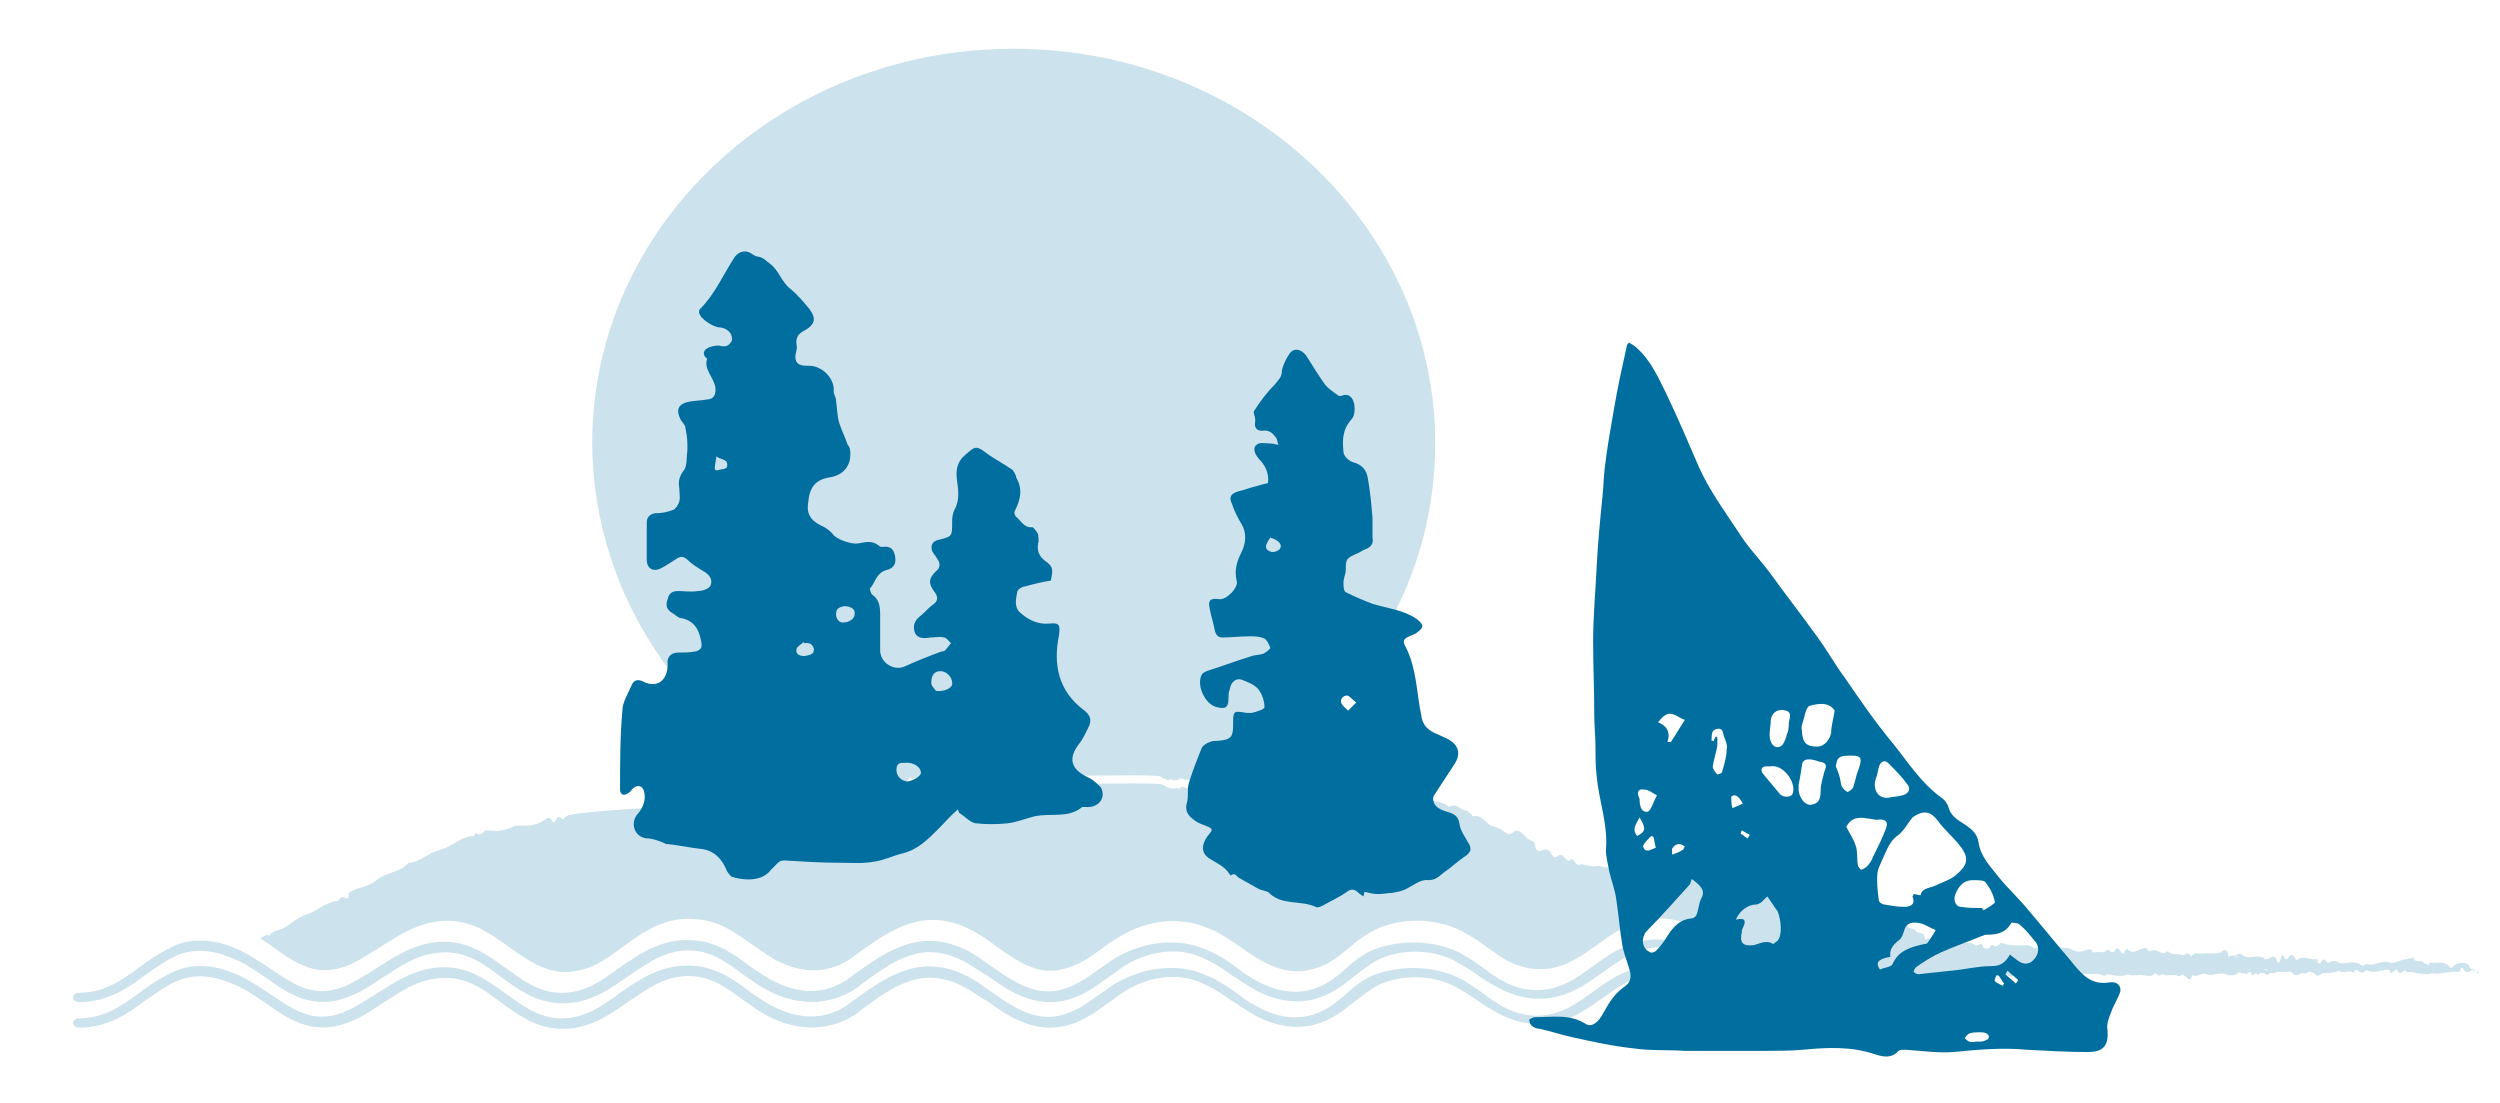 <svg version="1.1" id="Layer_1" xmlns="http://www.w3.org/2000/svg" x="0" y="0" viewBox="0 0 215.3 95" style="enable-background:new 0 0 215.3 95" xml:space="preserve"><style>.st0{opacity:.2}.st0,.st1{fill:#016ea0}</style><path class="st0" d="M212.6 83.1c-.3-.3-1.1-.2-1.3.1-.2.2-.3.2-.4 0-.5-.5-1.1-.2-1.6-.3-.1 0-.1.1-.1.2-.1 0-.2-.1-.4-.1-.2-.4-.5-.1-.8-.3h-.1c0-.2-.1-.3-.2-.2-.3.1-.6.1-.9.2-.3.1-.8.3-1 .2-.7-.3-1.3.4-2 .1 0 0-.1.1-.2.1-.1.1-.2.1-.3 0-.2-.2-.4-.2-.6-.2-.4-.1-.9.2-1.3 0-.3-.2-.5-.2-.8 0h-.2c-.3-.5-.4-.2-.6.1-.1 0-.1-.1-.2-.1 0-.1 0-.3-.1-.3-.5.1-1.1-.3-1.6 0v.1c-.1 0-.1 0-.2-.1-.3-.5-.4-.5-.7 0h-.2c-.2-.4-.3-.5-.4 0 0 .1-.1.2-.1.3h-.1l-.1-.1c-.2-.8-.6-.2-.9-.2h-.2c-.1-.3-.3-.1-.4-.2-.5-.1-1 .2-1.4-.1-.3-.3-.5-.1-.8 0 .1 0 .2 0 .4.1.1.1.1.3.2.4-.1-.1-.1-.3-.2-.4-.1 0-.2 0-.4-.1h-.2c-.1 0-.2.1-.3.1v-.1c0-.4-.3-.6-.5-.4-.2.2-.4.2-.7.2h-.9c-.4.1-.8-.2-1.1.3-.1-.2-.3-.4-.5-.2-.1.1-.3.1-.4 0-.4-.1-.8.1-1.1-.3l-.1.1c-.2.1-.4.1-.6 0-.3-.2-.6-.2-.9-.1h-.1c-.1-.3-.2-.3-.5-.2-.4.1-.8.5-1.2.1-.1-.1-.2-.1-.3.1-.1.4-.3.2-.4 0-.2-.3-.3-.3-.5 0-.1.1-.2.1-.3.1-.3-.5-.5.1-.7 0h-.3c-.2-.1-.4.1-.6 0-.1-.3-.2-.3-.4-.2-.4.1-.9.3-1.3 0s-1 0-1.4-.5h-.1c-.5 0-.9.6-1.4.1-.3.6-.6 0-1 0-.7 0-1.5.1-2.2-.2-.1 0-.2 0-.2.1-.1.1-.2.2-.4.2-.2-.2-.4-.1-.5.2-.2 0-.3 0-.5-.1 0-.2-.2-.4-.3-.3-.3.3-.6-.1-.8-.1h-.7c0-.1-.2-.2-.2-.1-.4.3-.9-.1-1.3.1-.2-.2-.5-.2-.7-.2-.1-.3-.4-.2-.6-.1-.1 0-.1-.1-.2-.1-.1.1-.1.1-.2.1 0-.1-.1-.2-.1-.4 0-.1-.7-.2-.7-.3.1-.2-.7-.2-.7-.4 0-.7-.8.2-1.1-.4l-.9-.4c-.4.1-1.7-.7-2.2-.8-.8-.2-1 0-1.8.1-.3-.1-.5-.4-.8-.4-.1-.2-.2-.4-.4-.3-.6.3-.5-.3-1.1-.2-.4.1-2.5-1-2.8-.7-.1 0-.7-.2-.7-.2-.3-.1-.1-.4-.3-.2-.7.4-.1-.7-.8-.3h-.3c-.4-.3-.1-.1-.6-.2-.2 0-.4-.4-.7-.4-.1 0-.1 0-.1-.1v-.1c0-.1-.7-.7-1.2-.8-.6-.2-1.2.1-1.8.2-.3-.1-.5.1-.8.1-.1-.2-.2-.4-.3-.3-.5.3-1-.1-1.5 0-.3.1-.7-.1-1 .2h-.2c-.2-.1-.4-.2-.6-.1-.6.4-1.3-.1-1.9.3 0 0-.1-.1-.2-.1-.4-.3-.8-.1-1.1-.1-.2 0-.5.1-.7.1-.3 0-.6-.2-1-.1-.5.1-1-.3-1.5-.1-.1 0-.2-.2-.3-.3-.1-.1-.2-.3-.3-.2-.3.3-.4 0-.5-.1-.2-.2-.4-.4-.6-.2-.3.3-.5 0-.6-.2-.2-.3-.4-.4-.7-.3-.2.1-.6.3-.7-.4 0-.2-.2-.4-.3-.4-.4-.1-.6-.5-.9-.7-.2-.2-.5-.2-.7 0-.1.1-.3.2-.5.1-.4-.3-.7-.5-1.1-.6-.7-.1-1-1.1-1.8-.9-.1 0-.1-.1-.2-.2-.2-.1-.3-.3-.5-.3-.5-.1-.8-.7-1.4-.3-.4-.4-1-.4-1.5-.6-.2-.1-1 .2-1.2.4-.1 0-.2-.1-.2-.1-.1-.3-.3-.4-.5-.2-.3.2-.7-.2-.9.2-.1.1-.1-.1-.2-.2-.3-.2-.5-.5-.8-.5-.5.1-1 .1-1.6 0h-.1c-.3.1-.8-.4-1.1.2-.3-.3-.6-.1-1-.1-.5 0-.9-.2-1.4.1-.1.1-.2.1-.3 0-.4-.2-.8-.1-1.2-.1-.2 0-.4 0-.6-.2-.2-.1-.4-.4-.6 0h-.3c-.4-.1-.8-.2-1.2-.2-.3 0-.5-.2-.7-.1-.4.3-.9.1-1.3.2-.4-.4-.8 0-1.3 0-.1 0-.4 0-.5.2-.2.5-.4.3-.6.1-.2-.4-.5-.4-.8-.4-.6.1-1.1 0-1.7-.1-.2 0-.3-.1-.5-.2-.1-.1-.3-.2-.4 0-.2 0-.5-.3-.7 0h-.8c-.2-.1-.4-.1-.6-.3-.3-.4-16.4.3-16.3-.3 0-.2-.3-.1-.2.2h-1.9c-.1 0-.2 0-.2.1-.4.3-.9.1-1.3.2-.5.1-1-.3-1.6 0-.1-.4-.4.2-.8.4-.3.1-.7.1-.9.5-.1.2-.4.3-.7.2-.4 0-.8 0-1.1.1-.6.2-1.2.2-1.8.5-.7.3-3.3.2-3.7-.4-.1-.2-20.8.6-20.9 1.2-.2 0-.2.4-.4.2-.4-.3-.5 0-.6.3h-.2c-.2-.5-.4-.4-.7-.2-.8.6-1.6.5-2.4.5-.1 0-.2 0-.3.1-.8.4-1.6.4-2.4.3-.2.2-.4.5-.7.3-.1-.1-.2 0-.2.1l-.1.1h-.1c-1 .1-1.7.8-2.5 1.1-.3.1-.7.2-1.1.4-.6.3-1.2.8-1.9.8-.8.9-2 .8-2.9 1.6-.6.5-1.5.5-2.1.9-.1.1-.2.1-.2.2.1.3 0 .5-.3.3-.2-.1-.4 0-.5.2-.1.1-.1.1-.2.1-1 .1-1.7.9-2.7 1.2-.6.2-1.2.7-1.8 1.1-.4.2-1 .2-1.3.7-.3-.2-.5.1-.8.2.5.3.9.6 1.3.9 2 1.4 3.8 2.6 6.6 1.3.8-.4 1.6-.9 2.4-1.4 1.4-.9 2.9-1.9 4.7-2.2 2.8-.5 4.7.9 6.5 2.2 1.4 1 2.8 2 4.5 2.1 2.2.1 3.7-1 5.3-2.2 1.8-1.3 3.7-2.7 6.6-2.3 1.9.2 3.4 1.4 4.7 2.3.2.1.4.3.6.4 1.3 1 4.6 2.9 7.9.5l.1-.1c3.2-2.3 6.2-4.5 10.6-1.9.5.3 1.1.7 1.6 1.1 1.7 1.2 3.5 2.5 5.6 2 1.4-.3 2.4-1 3.5-1.8.6-.5 1.3-.9 2-1.3 2.4-1.3 5.1-1.4 7.3-.4 1 .4 1.8 1 2.7 1.6.3.2.7.5 1 .7 1.9 1.2 3.4 1.6 5 1.2 1.4-.3 2.2-1 3.2-1.8.8-.7 1.6-1.3 2.7-1.8 2.3-.9 5-.8 7.1.3.8.4 1.5.9 2.2 1.4.3.2.7.5 1 .7 1.6 1.1 3.3 1.4 4.9 1 1.4-.4 2.4-1.1 3.5-1.9 1.1-.8 2.2-1.6 3.7-2 .6-.2 1.2-.3 1.8-.3 2.2 0 3.8 1.2 5.4 2.4 1.6 1.2 3.1 2.3 5 2.3.3 0 .5.2.5.4v.1c.5.1 1 .3 1.6.5.3 0 .6 0 .8.1.8.4 1.5.3 2.3 0 .9-.3 1.9 0 2.9 0 .5 0 1.1.2 1.4-.4v-.1c.4 0 .7.4 1.2.3.6-.2 1.3.1 1.8-.3.1-.1.2.1.3.1.3.3 1.6-.4 1.8-.3.4.2.7.1 1.1 0 .5 0 1.1-.2 1.6 0 0 0 .1-.1.2-.1.5.3 1-.3 1.6 0 .1.1.2-.3.4-.1.3.3.8-.2 1.1.2.1.1.5-.1.7 0 .1.1.3-.1.3-.3.2 0 .4.2.6.1 0 .2.1.3.2.1.1-.1.1-.2.2-.1.5.4.9.4 1.4.1.1-.1.3 0 .5 0 .2.1.2-.1.2-.3.5.3 1 .1 1.5.1s1-.1 1.5.1c.2.2.3-.2.5-.1.5.1 1.1.3 1.6 0 .4.2.9 0 1.4.1.4 0 .7.2 1-.2.1.1.3.3.4.2.2-.2.4 0 .6 0 .4 0 .7-.1 1.1.1l.1-.1c.1-.1.2-.1.3 0 .2.1.5.7.7 0h.1c.4.2.7-.3 1.1-.1.5.2 1.1-.2 1.7 0 .4.2.8.1 1.2-.2.1.1.2.2.4.1.2.2.3 0 .4-.1.1 0 .1 0 .2.1 0 .1 0 .2.1.2s.1-.1.1-.1c.1 0 .1 0 .2-.1.1.2.2.2.3 0h.4c.2.2.3.2.5 0-.1-.1-.1-.2-.2-.2-.1-.1-.2-.1-.3-.1.1-.1.2-.1.3.1.1.1.1.2.2.2h.3c.1 0 .2 0 .3-.1H197.3c.3.3.5.4.9.1h.2c.2.2.3-.2.6-.1.1 0 .2.1.3.1.2.3.4.3.7 0h.2c.4 0 .8 0 1.2-.2.1 0 .2.1.3.1.3.1.7-.2 1 .1.1-.4.3-.3.5-.1.1.1.3.1.4 0 .1-.1.2-.2.3-.1.6.2 1.1 0 1.6-.1.1 0 .2 0 .3.1.1.3.2.2.3.1.1-.1.2-.2.3-.2l.1.1c.2.5.4-.1.7 0 .1.2.2.1.4.1.5.1 1 .2 1.5.2.1 0 .2 0 .3-.1.7.2 1.5-.2 2.2-.1.1 0 .3 0 .3-.2 0-.1.1-.2.2-.1.2.4.5.4.8.1.1-.1.2.1.3.1.1.1.2.3.3.1-.8-.1-.8-.4-.9-.6zm-30.9 1c-.1 0-.1 0 0 0z"/><path class="st0" d="M72 69c.5 0 .9-.1 1.2-.2.6-.3 1.2-.3 1.8-.5.4-.1.8-.2 1.1-.1.3 0 .5-.1.7-.2.3-.4.6-.4.9-.5.5-.2.7-.8.8-.4.5-.3 1 .2 1.6 0 .4-.1.9.1 1.3-.2.1 0 .1-.1.2-.1h1.9c0-.2.2-.4.2-.2 0 .6 16.1-.1 16.3.3.2.2.4.2.6.3.1-.1.3-.1.5 0h.3c.2-.3.5-.1.7 0 .2-.2.3 0 .4 0 .1.1.3.2.5.2.6.1 1.1.2 1.7.1.3 0 .5 0 .7.2 10.9-5.9 18.2-16.9 18.2-29.5 0-18.8-16.3-34-36.3-34-20.1 0-36.3 15.2-36.3 34 .1 13.7 8.7 25.4 21 30.8zM153.1 87.8c-2 0-3.5-1.1-5-2.3-1.6-1.2-3.2-2.4-5.4-2.4-.6 0-1.2.1-1.8.3-1.5.4-2.6 1.2-3.7 2s-2.2 1.6-3.5 1.9c-1.6.4-3.3.1-4.9-1-.4-.2-.7-.5-1-.7-.7-.5-1.4-1-2.2-1.4-2.1-1-4.8-1.1-7.1-.3-1.1.4-1.9 1.1-2.7 1.8-.9.8-1.8 1.5-3.2 1.8-1.5.3-3.1 0-5-1.2-.4-.2-.7-.5-1-.7-.8-.6-1.7-1.2-2.7-1.6-2.2-1-4.9-.8-7.3.4-.8.4-1.4.9-2 1.3-1.1.8-2.1 1.5-3.5 1.8-2.1.4-3.9-.8-5.6-2-.6-.4-1.1-.8-1.6-1.1-4.4-2.6-7.4-.4-10.6 1.9l-.1.1c-3.3 2.4-6.6.4-7.9-.5-.2-.1-.4-.3-.6-.4-1.3-1-2.8-2.1-4.7-2.3-2.8-.3-4.7 1-6.6 2.3-1.6 1.2-3.2 2.3-5.3 2.2-1.8-.1-3.1-1.1-4.5-2.1-1.8-1.3-3.7-2.7-6.5-2.2-1.8.3-3.3 1.3-4.7 2.2-.8.5-1.6 1-2.4 1.4-2.8 1.3-4.5.1-6.6-1.3-.9-.6-1.8-1.2-2.8-1.7-1.5-.7-3.8-1.3-5.9-.2-1 .5-1.9 1.1-2.7 1.7-1.6 1.2-3.1 2.2-5.2 2.2-.3 0-.5.2-.5.4s.2.4.5.4c2.5 0 4.2-1.2 5.8-2.4.9-.6 1.7-1.2 2.6-1.6 1.8-.8 3.7-.3 5 .3 1 .4 1.8 1 2.7 1.6 2.1 1.5 4.3 3 7.7 1.4.9-.4 1.7-1 2.5-1.5 1.4-.9 2.7-1.8 4.3-2 2.4-.4 4 .7 5.7 2 1.5 1.1 3 2.2 5.1 2.3 2.5.1 4.3-1.2 6-2.4 1.8-1.2 3.4-2.4 5.8-2.1 1.6.2 2.9 1.2 4.1 2.1.2.1.4.3.6.4 3.1 2.3 6.5 2.5 9.2.6l.1-.1c3.1-2.3 5.6-4.1 9.4-1.9.5.3 1 .7 1.6 1 1.8 1.3 3.9 2.7 6.5 2.2 1.6-.3 2.8-1.2 3.9-2 .6-.4 1.2-.9 1.9-1.3 2.1-1.1 4.4-1.3 6.3-.4.9.4 1.7.9 2.5 1.5.4.2.7.5 1.1.7 1.3.9 3.4 1.9 5.8 1.4 1.6-.4 2.6-1.2 3.6-2 .8-.6 1.5-1.2 2.4-1.6 2-.8 4.4-.7 6.2.2.7.4 1.4.8 2.1 1.3.4.3.7.5 1.1.7 1.9 1.2 3.9 1.6 5.8 1.1 1.6-.4 2.7-1.3 3.9-2.1 1.1-.8 2.1-1.5 3.4-1.9 2.6-.8 4.3.5 6.2 2 1.6 1.2 3.3 2.5 5.7 2.5.3 0 .5-.2.5-.4s-.5-.3-.8-.3z"/><path class="st0" d="M153.1 85.6c-2 0-3.5-1.1-5-2.3-1.6-1.2-3.2-2.4-5.4-2.4-.6 0-1.2.1-1.8.3-1.5.4-2.6 1.2-3.7 2s-2.2 1.6-3.5 1.9c-1.6.4-3.3.1-4.9-1-.4-.2-.7-.5-1-.7-.7-.5-1.4-1-2.2-1.4-2.1-1-4.8-1.1-7.1-.3-1.1.4-1.9 1.1-2.7 1.8-.9.8-1.8 1.5-3.2 1.8-1.5.3-3.1 0-5-1.2-.4-.2-.7-.5-1-.7-.8-.6-1.7-1.2-2.7-1.6-2.2-1-4.9-.8-7.3.4-.8.4-1.4.9-2 1.3-1.1.8-2.1 1.5-3.5 1.8-2.1.4-3.9-.8-5.6-2-.6-.4-1.1-.8-1.6-1.1-4.4-2.6-7.4-.4-10.6 1.9l-.1.1c-3.3 2.4-6.6.4-7.9-.5-.2-.1-.4-.3-.6-.4-1.3-1-2.8-2.1-4.7-2.3-2.8-.3-4.7 1-6.6 2.3-1.6 1.2-3.2 2.3-5.3 2.2-1.8-.1-3.1-1.1-4.5-2.1-1.8-1.3-3.7-2.7-6.5-2.2-1.8.3-3.3 1.3-4.7 2.2-.8.5-1.6 1-2.4 1.4-2.8 1.3-4.5.1-6.6-1.3-.9-.6-1.8-1.2-2.8-1.7-1.5-.7-3.8-1.3-5.9-.2-1 .5-1.9 1.1-2.7 1.7-1.6 1.2-3.1 2.2-5.2 2.2-.3 0-.5.2-.5.4s.2.4.5.4c2.5 0 4.2-1.2 5.8-2.4.9-.6 1.7-1.2 2.6-1.6 1.8-.8 3.7-.3 5 .3 1 .4 1.8 1 2.7 1.6 2.1 1.5 4.3 3 7.7 1.4.9-.4 1.7-1 2.5-1.5 1.4-.9 2.7-1.8 4.3-2 2.4-.4 4 .7 5.7 2 1.5 1.1 3 2.2 5.1 2.3 2.5.1 4.3-1.2 6-2.4 1.8-1.2 3.4-2.4 5.8-2.1 1.6.2 2.9 1.2 4.1 2.1.2.1.4.3.6.4 3.1 2.3 6.5 2.5 9.2.6l.1-.1c3.1-2.3 5.6-4.1 9.4-1.9.5.3 1 .7 1.6 1 1.8 1.3 3.9 2.7 6.5 2.2 1.6-.3 2.8-1.2 3.9-2 .6-.4 1.2-.9 1.9-1.3 2.1-1.1 4.4-1.3 6.3-.4.9.4 1.7.9 2.5 1.5.4.2.7.5 1.1.7 1.3.9 3.4 1.9 5.8 1.4 1.6-.4 2.6-1.2 3.6-2 .8-.6 1.5-1.2 2.4-1.6 2-.8 4.4-.7 6.2.2.7.4 1.4.8 2.1 1.3.4.3.7.5 1.1.7 1.9 1.2 3.9 1.6 5.8 1.1 1.6-.4 2.7-1.3 3.9-2.1 1.1-.8 2.1-1.5 3.4-1.9 2.6-.8 4.3.5 6.2 2 1.6 1.2 3.3 2.5 5.7 2.5.3 0 .5-.2.5-.4s-.5-.3-.8-.3z"/><path class="st1" d="M93.6 66.9c-1.4-.7-1.6-1.6-.7-2.8.4-.5.6-1 .9-1.6.2-.5.1-.9-.4-1.3-2.3-1.7-2.7-4-2.2-6.5.1-.8.1-1.1-.8-1-1 .1-1.8-.3-2.5-.9-.6-.5-.4-1.2-.3-1.8 0-.2.4-.5.7-.5.7-.2 1.5-.4 2.2-.5.2-1 .2-1.2-.5-1.7-.5-.4-.7-.8-.6-1.5.1-.3 0-.6 0-.8-.1-.2-.4-.6-.5-.6-.7.1-1-.6-1.4-.9-.1-.1-.2-.4-.1-.5.5-1 .7-1.9.1-2.9V41c-.1-.2-.2-.5-.4-.6-.6-.4-1.3-.8-1.9-1.2-1.1-.8-1.1-.9-2.1 0-.6.5-.8 1.2-.7 2 .1.9.3 1.8-.2 2.7-.2.4-.2.8-.2 1.1 0 1.2 0 1.2-1.2 1.5-.5.1-.7.5-.5 1 .1.2.3.4.4.6.3.4.3.8-.1 1.1-.6.6-.7 1-.1 1.8.3.4.3.8-.2 1.1-.4.3-.7.7-1.1 1-.5.4-.6.9-.4 1.4.2.5.8.5 1.3.4.4 0 .8-.1 1.2 0 .2 0 .4.3.6.5-.2.2-.3.4-.5.6-.1.1-.2.1-.3.1-1.1.4-2.1.8-3.2 1.3-.9.4-2.1-.3-2.1-1.4v-3.1c0-.7-.1-1.3-.7-1.7-.1-.1-.2-.5-.2-.5.5-.5.5-1.3 1.4-1.6.5-.1.9-.4.8-1.1-.1-.7-.4-1-1.1-.9-.1 0-.2 0-.3-.1-.6-.5-1.2-.3-1.8-.2-.5.1-1.7-.3-2.1-.7-.2-.3-.5-.5-.8-.7-.9-.4-1.6-.9-1.4-2.1.1-1.3.6-2 1.9-2.2 1.2-.2 1.9-1.1 1.7-2.4 0-.1-.1-.3-.2-.4-.2-.6-.5-1.2-.7-1.8-.2-.6-.2-1.3-.3-2 0-.3-.2-.5-.2-.8.1-1.1-1-2.2-2.1-2.2-.6 0-1.2 0-1.2-.8 0-.3.2-.7.1-1-.1-.7.2-1 .8-1.3.8-.5.9-1 .3-1.8-.5-.6-1-1.2-1.6-1.7-.8-.6-1-1.6-1.8-2.2-.3-.2-.5-.5-1-.6-.2 0-.3-.1-.5-.2-.5-.4-1.1-.3-1.5.2-1 1.5-1.7 3.2-3 4.5-.1.1-.1.2-.1.3.1.6 1.3 1.3 1.8 1.3.3 0 .7.2.9.5.1.1.2.5.1.7-.2.3-.4.5-.9.4-.3-.1-.7 0-1 .1-.5.2-.7.6-.2 1-.3.9.5 1.5.7 2.4.1.6-.1 1.1-.7 1.1-.5.1-1.1.1-1.6.2-.9.2-1.1.7-.7 1.5.1.2.3.4.4.6.1.5.2 1 .2 1.6v.5c-.1.6 0 1.3-.3 1.7-.4.5-.5 1-.4 1.5 0 .4.1.8 0 1.2-.1.3-.3.6-.5.7-.5.2-1 .3-1.6.3-.5.1-.7.4-.7.8v3.2c0 .8.6 1.1 1.3.7.4-.2.8-.5 1.3-.8.3-.2.6-.2.9.1.4.4.9.7 1.4 1 .5.3.8.7.6 1.2-.1.3-.7.5-1.1.5-.6.1-1.2 0-1.7 0s-.8.2-.9.7c-.2.5-.1.9.4 1.2.2.1.4.3.6.4 1.3.2 1.7 1 1.9 2.1.1.5-.1.7-.5.8-.5.1-1 .1-1.5.1-.6 0-1 .4-.9 1 0 1.4-.9 2.1-2.1 1.5-.4-.2-.8-.2-1 .3-.3.7-.8 1.5-.8 2.2-.2 2.2-.2 4.5-.2 6.8 0 .4.3.6.7.3.2-.1.3-.3.4-.4.5-.4.9-.2 1 .4.1.6-.1 1.2-.5 1.7-.8.8-.4 2.1.7 2.2.5 0 1 .2 1.5.4.1.1.3.1.4.1.9.1 1.8.3 2.7.4 1.2.1 1.9.9 2.3 1.9.1.2.3.4.4.5.9.3 2.6.5 3.4-.6l.6-.6c.1-.1.3-.2.5-.2 1.6.1 3.2.2 4.8.2 1 0 2 .1 3-.1.8-.1 1.6-.5 2.4-.7 1.3-.3 2.2-1.2 3.1-2.1.6-.6 1.1-1.2 1.7-1.7 0 .1.1.2.1.3.5.3.9.8 1.4.9.9.1 1.9.1 2.8 0 .8-.1 1.5-.4 2.3-.6 1.4-.3 2.9.2 4.1-.8h.3c1.1.1 1.8-.8 1.3-1.7-.3-.3-.7-.7-1.2-.9zm-31-26.7c0 .2-.5.2-.8.3-.3 0-.3 0-.1-1.2.3.3 1.1.2.9.9zm6.7 16.3c-.5 0-.8-.2-.7-.6 0-.2.4-.4.6-.6l.1.1c.4-.1.7.1.8.5 0 .5-.4.5-.8.6zm3.4-2.9c-.4.1-.7-.3-.7-.7 0-.6.4-.6.7-.7.6 0 1 .3.9.7 0 .4-.5.7-.9.7zm5.5 13.7c-.5 0-1-.4-1-1 0-.7.5-.6.7-.6.8-.1 1.4.4 1.4.8.1.3-.6.7-1.1.8zm2.4-7.8c-.1-.2-.4-.4-.4-.7 0-.7.3-1 .8-1s1 .5 1 1c.1.4-.6.8-1.4.7zM125.7 71c-.1-.6-.3-.8-.8-1-.3-.1-.7-.2-1-.4-.4-.2-.6-.8-.4-1.1.6-.9 1.1-1.7 1.7-2.6.7-1 .4-1.8-.6-2.3-.4-.2-.7-.3-1.1-.5-.6-.3-1-.7-1.1-1.5-.4-1.9-.4-4-1.3-5.8-.4-.7-.2-.8.5-1.1.2-.1.3-.1.4-.2.7-.5.6-.7 0-1.2-1.2-.8-2.5-.9-3.8-1.3-.8-.3-1.5-.6-2.3-1-.2-.1-.2-.6-.2-.8 0-.4.2-.8.2-1.1 0-.9 0-1 .9-1.4.3-.1.5-.3.8-.4.5-.2.7-.5.6-1v-1.7c-.1-1.2-.2-2.3-.4-3.4-.1-.7-.5-1.2-1.3-1.4-.3-.1-.8-.5-.8-.9-.1-1-.1-1.9.7-2.8.3-.3.3-1 .2-1.4-.1-.4-.4-.9-1.1-.6h-.2c-.4-.3-.9-.6-1.2-1-.5-.7-1-1.5-1.5-2.3-.4-.7-1.1-.9-1.5-.4-.3.4-.6 1-.7 1.5 0 .6-.3.8-.6 1.2-.7.7-1.3 1.5-1.8 2.3-.1.1.1.5.1.7v.2c-.1.5.1.8.6.8.6-.1.9.2 1.2.6.1.1.1.4.2.6-.2 0-.4-.1-.6-.1-.4 0-.8-.1-1.1 0-.5.2-.5.7 0 1.3.6.6.9 1.3.8 2.1-.4.1-.8.2-1.1.3-.5.1-.9.3-1.4.4-.7.2-.9.5-.6 1.1.2.6.5 1.2.8 1.7.5.8.4 1.7 0 2.5s-.6 1.5-.4 2.4c.2.6-.9 1.7-1.5 1.6-.8-.1-1 .1-.8.9.1.6.3 1.1.4 1.7.1.5.3.7.7.7.8 0 1.5-.1 2.3-.1.4 0 .9 0 1.3.2.2.1.4.5.5.8 0 .1-.4.4-.6.5-.3.1-.7.1-1 .2-1.3.4-2.6.9-3.9 1.3-.1.1-.3.1-.4.3-.5.9.3 2.6 1.3 2.8.8.2 1 0 1-.8 0-.2 0-.5.1-.7.1-.7.6-1.1 1.2-.8.5.2 1 .4 1.3.8.3.4.5 1 .5 1.5 0 .2-.7.4-1.1.5h-.4c-1.2-.2-1.2-.2-1.2 1 0 1.1-.2 1.3-1.3 1.4-.2 0-.5 0-.7.1-.3.1-.6.3-.7.5-.4 1-.8 2-1.1 3-.2.6 0 1.2-.2 1.8-.2.8.3 1.2.9 1.6.2.1.4.2.7.3.7.3.7.3.2.9-.5.7-.6 1.4.1 1.9.6.4 1.4.7 1.8 1.4l.1.1c.4-.3.5.1.7.2.5.3 1.1.6 1.6.9.3.2.8.2 1 .4 1.1 1.1 2.7.6 4 1.2.1.1.4 0 .6-.1.7-.4 1.4-.7 2.1-1.2.4-.3.7-.2 1 .1.1.1.3.2.4.3.1-.2.1-.3.1-.4.4.1.8.2 1.2.2.4 0 .8-.1 1.2-.1.4-.1.7-.1 1.1-.3.7-.3 1.3-.9 2-.8.7 0 1-.4 1.4-.7.6-.4 1.1-.9 1.7-1.3.6-.4.7-.7.3-1.3-.2-.4-.6-.9-.7-1.5zm-15.5-23.7c-.2.2-.6.3-.8.2-.5-.2-.5-.5 0-1.2.7.2 1.1.6.8 1zm5.9 13.9c-.2-.2-.5-.4-.6-.7-.1-.3.2-.6.5-.6.2 0 .4.3.8.6l-.7.7zM181.7 84.6c-1.7.3-2.5-.8-3.4-1.9-1.2-1.4-2.4-2.9-3.6-4.3-.8-1-1.8-1.9-2.6-2.9-.7-.9-1.5-1.7-1.7-2.9-.1-.8-.6-1.2-1.2-1.6-.6-.4-1.2-.7-1.4-1.5-.1-.3-.3-.6-.6-.8-1.8-1.3-2.9-3.1-4.2-4.7-1.5-1.8-2.8-3.7-4.1-5.6-.9-1.2-1.6-2.5-2.5-3.7-1.3-1.8-2.7-3.6-4-5.4-.9-1.2-1.9-2.2-2.7-3.5-1.2-1.8-2.5-3.6-3.4-5.6-.9-2.1-1.8-4.2-2.8-6.3-.7-1.4-1.3-2.8-2.5-3.9-.2-.2-.4-.3-.7-.5-.1.1-.2.2-.2.3-.4 1.8-.8 3.6-1.1 5.4-.3 1.7-.6 3.4-.8 5.1-.1.8-.1 1.6-.2 2.5-.2 2-.4 4-.5 6.1-.1 2.1-.3 4.2-.3 6.3 0 2.1.1 4.3.1 6.4 0 .9.1 1.8.1 2.6 0 .9 0 1.7.1 2.6.2 2.2 1 4.2.8 6.4 0 .6.2 1.3.3 1.9.2.8.5 1.6.6 2.4.2 1.3.3 2.6.5 3.8.1.7.4 1.4.6 2.1.2.6.2 1.1-.3 1.5-.9.6-1.4 1.4-1.9 2.3-.4.8-1 1.3-1.5 1-1.4-.9-2.9-.6-4.4-.6-.2 0-.5.2-.5.2 0 .2.1.5.3.6.1.1.4.2.6.2.9.2 1.8.5 2.7.7 1.8.4 3.6.8 5.5 1 1.4.2 2.8.1 4.3.2h6.9c1.1 0 2.2 0 3.3-.1 2.1-.2 4.1-.3 6.2.4.6.2 1.4.4 2-.3.1-.1.4-.1.6-.1 1.4.1 2.8.3 4.1.2 2.1-.2 4.2-.4 6.3-.2 1.8.1 3.5.2 5.3.2 1.4 0 1.8-.6 1.7-1.9-.1-.5.1-1 .3-1.5.2-.6.6-1.2.8-1.8.1-.5-.3-.9-.9-.8zM171 76c.4.5.7 1.1.8 1.7 0 .1-.6.5-1 .7 0-.1-.1-.1-.1-.2-.6 0-1.2 0-1.8-.1-.5 0-.7-.6-.5-1.1.3-.7.7-1.2 1.5-1.2.5 0 1 0 1.1.2zm-4.1-5.3c.5.7 1.2 1.3 1.7 1.9 1 1.2 1 1.8-.2 2.8-.5.4-1.2.6-1.8.9-.5.2-1.1.2-1.2.8-.2 0-.4-.1-.6-.1 0 .1-.1.2-.1.2.3.7-.2.9-.7.9-.6 0-1.1-.1-1.7-.2-.2 0-.5-.2-.5-.4-.1-.8-.2-1.6-.1-2.4.1-.5.4-1 .6-1.5.3-.7.6-1.3 1.2-1.7.5-.4.8-1 1.2-1.5 1-.7 1.6-.5 2.2.3zm-5.3-3.8c.1-.2.1-.5.2-.8.1-.5.5-.7.8-.4.6.6 1.2 1.2 1.7 1.9.3.4 0 .8-.5.9-.3.1-.7.1-1.2.2-.9.1-1.4-.8-1-1.8zm-9.1-4.9c.1-.7.7-1 1.3-.8.4.1.4.4.3.8-.1.4 0 .8-.2 1.2-.1.4-.3 1-.6 1.1-.5.2-.9-.3-.9-1 0-.4.1-.9.1-1.3zm-8-.3c.3.2.6.3.6.3-.4.6-.8 1.3-1.2 1.9h-.3c.3-.9-.1-1.4-.8-1.7.6-.8 1-.9 1.7-.5zm.6 11.2c-.1.1-.1.3-.2.3-.3.2-.6.3-.9.4v-.5c.3-.5.7-.5 1.1-.2zm-3.5-4.9c.4 0 .7.3 1.1.5-.3.5-.5 1.3-.8 1.4-.6.1-.7-.6-.7-1.1-.3-.6-.1-.9.4-.8zm-.6 4c-.5-.6-.1-1 .2-1.6.6 1 .5 1.2-.2 1.6zm1.2 0c.1 0 .2.1.2.1.1.3.1.6.2.9-.5.2-.9.5-1.1-.1 0-.2.4-.6.7-.9zm4.3 5.4c-.2.4-.2.9-.4 1.4-.1.2-.3.3-.5.3-.9.1-1.5.7-2 1.5-.3.5-.6.9-1 1.3-.1.1-.4.2-.5.1-.7-.3-.8-1.2-.3-1.8 1.3-1.3 2.5-2.7 3.7-4 .1-.1.1-.3.2-.5.8.6 1.2 1 .8 1.7zm1.8-10.9c0 .1-.4.2-.4.2-.2-.2-.4-.5-.4-.7.1-.6.3-1.2.4-1.8v-.7s-.1 0-.1-.1c-.1.1-.2.3-.2.4h-.2c0-.3 0-.6.1-.8.1-.2.5-.3.7-.2.2.1.2.5.3.7.1.3.3.7.2 1 0 .7-.2 1.3-.4 2zm.8 2.1c.4-.3.7.1 1 .6-.4.2-.7.3-.9.4-.1-.3-.1-.6-.1-1zm1.6 3.3c-.1.1-.1.2-.2.3-.2-.1-.4-.3-.6-.4l.1-.3c.3.2.5.3.7.4zm2.4 9.1c-.1.1-.4.3-.4.3-.6-.4-1.2 0-1.7.1-.9.1-1.2-.2-1-1.1 0-.1 0-.2.1-.4.3-.6.2-.9-.6-.7.3-.8 1.1-1.3 1.7-1.3.2 0 .3-.1.5-.2l.5-.5c.3.4.6.9.9 1.3.3.8.4 2 0 2.5zm1.3-12.7c-.1.4-.8.4-1.1.1l-1.5-1.8c-.2-.3-.1-.6.3-.6h.4c1-.2 2.2 1.3 1.9 2.3zm2.7-1.8c-.1.5-.3 1-.3 1.5 0 .9-.2 1.2-.8 1.3-.5.1-1-.5-1.1-1.2v-.5c.1-.5.2-1.1.3-1.8.1-.5.7-.5 1.5-.2.7.1.6.4.4.9zm.6-3.4c-.1.6-.6 1.2-1.2 1.2-.9 0-1.2-.3-1.3-1.1 0-.3-.1-.5 0-.8.2-.6.3-1.4.6-1.6.7-.2 1.7-.4 2.2.4-.1.7-.3 1.3-.3 1.9zm.9 4.6c-.1-.3-.1-.6-.2-.9-.1-.3-.2-.6-.3-.8.1-.5.1-.8.7-.9 1.6-.1 1.7 0 1.1 1.6-.1.4-.2.8-.3 1.1-.1.2-.4.4-.5.4-.2-.1-.4-.3-.5-.5zm2.7 6.1c-.1.3-.3.6-.5.8-.1.1-.4.3-.5.3-.1 0-.3-.3-.3-.4-.1-.6 0-1.2-.2-1.7-.2-.6-.5-1-.8-1.6.4-.7.9-.9 1.9-.7.2 0 .5.1.7.1.7-.1 1.1.1.8.8-.3.8-.7 1.6-1.1 2.4zM163 83c-.1.3-.7.3-1.1.5-.4-.6-.2-.9.9-1.1-.1-.6.2-1 .7-1.4.3-.2.4-.6.5-.9.2-.7.8-.7 1.3-.6.5.1.9.4 1.4.6-.2.4-.5.8-.7 1.1-.1.1-.2.1-.3.1-1.3.3-2.2.6-2.7 1.7zm8.2 6.5c-.2.1-.4.2-.6.2h-.3c-.2 0-.5.1-.7 0-.1 0-.3-.2-.4-.3.1-.1.2-.3.4-.4.3-.1.6-.1.9-.1.2 0 .5 0 .7.2.1 0 .1.3 0 .4zm1.3-4.6c-.2-.1-.5-.2-.7-.4-.1-.1.1-.3.1-.5h.2c.2.2.3.5.5.7-.1.1-.1.2-.1.2zm1.1-.2c-.3-.3-.6-.5-.9-.8.1-.1.1-.2.2-.3.3.3.6.5.9.8-.1.2-.2.3-.2.3zm1.5-2c-.4.4-.9.4-1.5-.1-.1-.1-.3-.2-.5-.4-.4.7-.8 1-1.6 1-1.2 0-2.3.3-3.5.4-.9.1-1.9.2-2.8.3-.1 0-.3-.1-.4-.2 0-.1.1-.3.2-.4.7-.5 1.5-1 2.2-1.3 1.1-.5 2.3-.9 3.5-1.4.1 0 .2-.1.3-.1.9 0 1.7-.1 2.2-1 0-.1.6 0 .7.1.5.4.9.9 1.3 1.4.5.5.4 1.2-.1 1.7z"/></svg>